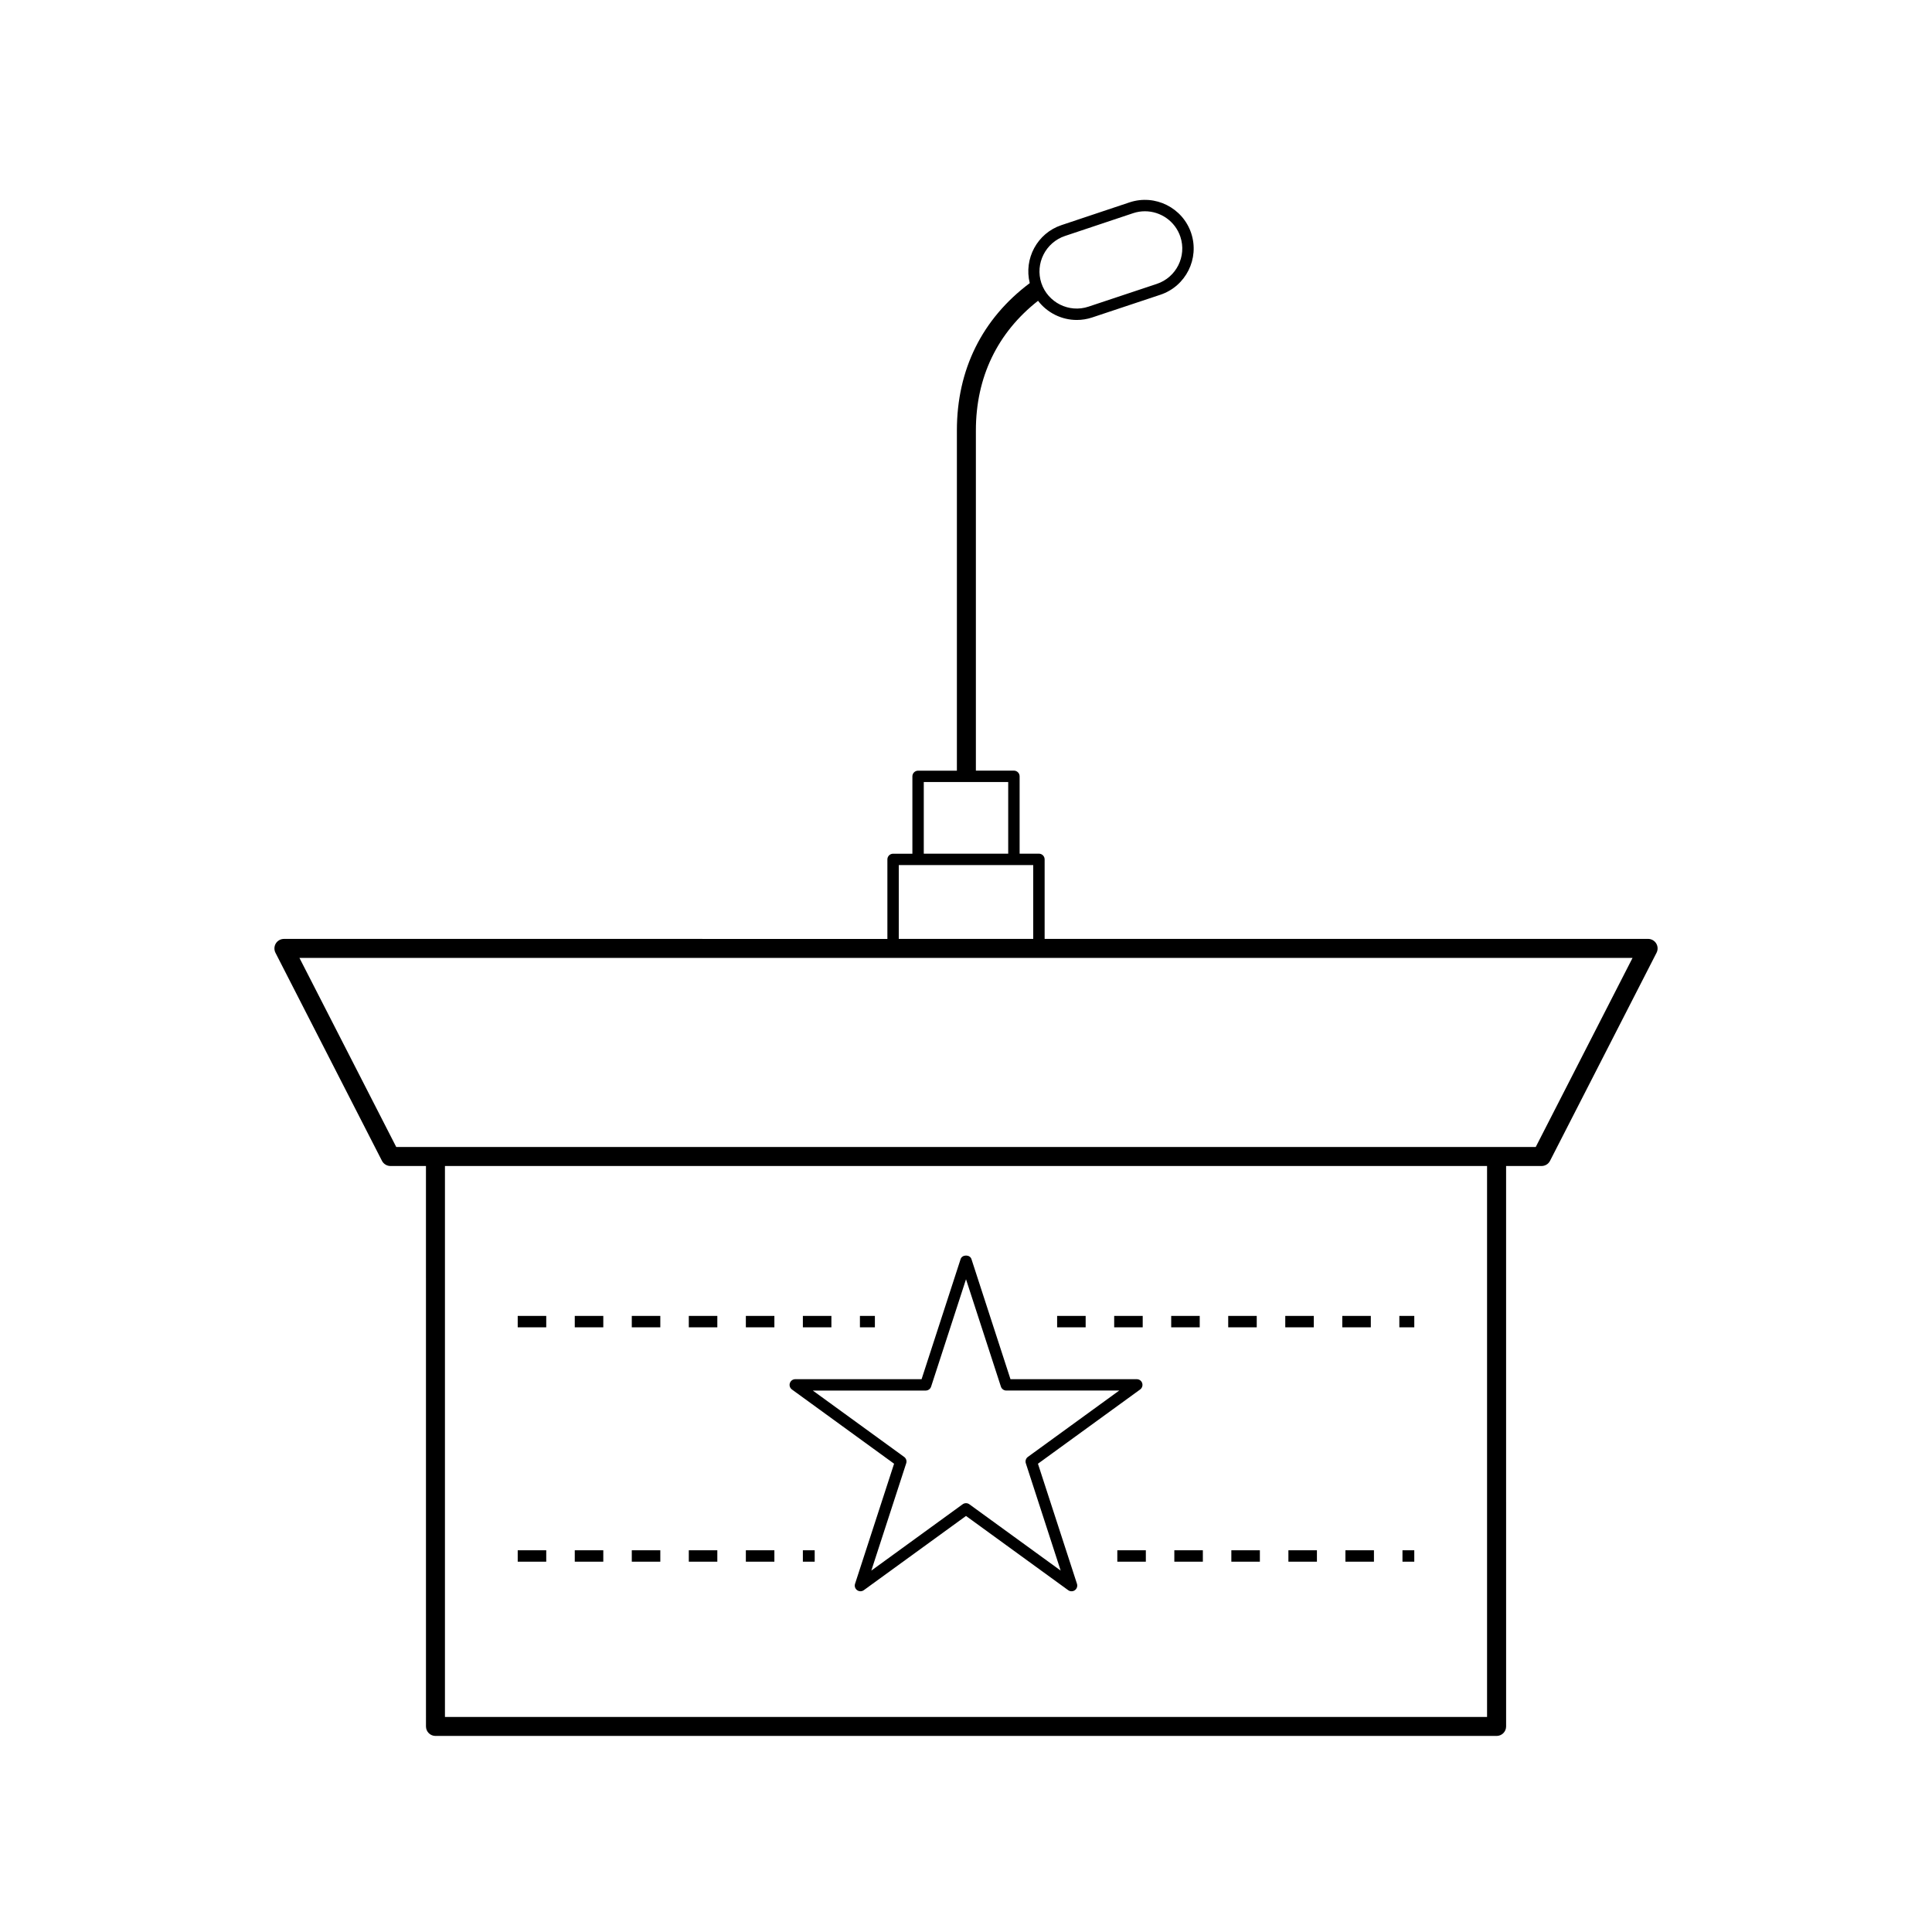 <?xml version="1.0" encoding="UTF-8"?>
<!-- Uploaded to: ICON Repo, www.iconrepo.com, Generator: ICON Repo Mixer Tools -->
<svg fill="#000000" width="800px" height="800px" version="1.1" viewBox="144 144 512 512" xmlns="http://www.w3.org/2000/svg">
 <g>
  <path d="m582.91 394.02c-0.457-0.746-1.27-1.203-2.152-1.203h-159.92v-21.07c0-0.836-0.676-1.512-1.512-1.512h-5.117v-20.496c0-0.836-0.676-1.512-1.512-1.512h-10.078v-90.148c0-14.125 5.727-25.938 16.473-34.363 2.438 3.184 6.254 5.078 10.27 5.078 1.352 0 2.719-0.211 4.066-0.66l18.098-6.027c6.742-2.254 10.398-9.566 8.152-16.312-2.246-6.746-9.562-10.414-16.328-8.168l-18.066 6.039c-6.422 2.152-9.996 8.902-8.387 15.367-12.609 9.445-19.312 22.902-19.312 39.047v90.156h-10.281c-0.836 0-1.512 0.676-1.512 1.512v20.496h-5.113c-0.836 0-1.512 0.676-1.512 1.512v21.07l-159.92-0.004c-0.875 0-1.691 0.457-2.152 1.203-0.457 0.746-0.492 1.676-0.098 2.465l28.227 55.141c0.434 0.84 1.301 1.371 2.242 1.371h9.418l0.004 148.52c0 1.391 1.129 2.519 2.519 2.519h281.21c1.391 0 2.519-1.129 2.519-2.519l-0.004-148.52h9.402c0.945 0 1.809-0.527 2.242-1.371l28.227-55.141c0.402-0.789 0.367-1.719-0.09-2.465zm-156.67-187.49 18.066-6.039c1.031-0.344 2.082-0.504 3.113-0.504 4.141 0 8.016 2.625 9.391 6.758 1.723 5.164-1.078 10.766-6.238 12.488l-18.098 6.027c-5.164 1.734-10.777-1.078-12.504-6.238-1.707-5.16 1.109-10.762 6.269-12.492zm-37.43 144.72h22.375v18.984h-22.375zm-6.625 22.004h35.629v19.559h-35.629zm155.9 225.75h-276.17v-146h276.17zm12.902-151.04h-301.98l-25.648-50.105h353.28z"/>
  <path d="m341.66 492.73h7.559v3.023h-7.559z"/>
  <path d="m371.89 492.73h3.965v3.023h-3.965z"/>
  <path d="m356.77 492.73h7.559v3.023h-7.559z"/>
  <path d="m326.54 492.73h7.559v3.023h-7.559z"/>
  <path d="m311.43 492.73h7.559v3.023h-7.559z"/>
  <path d="m296.32 492.73h7.559v3.023h-7.559z"/>
  <path d="m281.2 492.73h7.559v3.023h-7.559z"/>
  <path d="m484.61 492.73h7.559v3.023h-7.559z"/>
  <path d="m439.27 492.73h7.559v3.023h-7.559z"/>
  <path d="m454.38 492.73h7.559v3.023h-7.559z"/>
  <path d="m424.15 492.73h7.559v3.023h-7.559z"/>
  <path d="m514.84 492.73h3.961v3.023h-3.961z"/>
  <path d="m499.72 492.73h7.559v3.023h-7.559z"/>
  <path d="m469.49 492.73h7.559v3.023h-7.559z"/>
  <path d="m296.32 554.84h7.559v3.023h-7.559z"/>
  <path d="m356.77 554.84h3.133v3.023h-3.133z"/>
  <path d="m341.66 554.84h7.559v3.023h-7.559z"/>
  <path d="m281.2 554.84h7.559v3.023h-7.559z"/>
  <path d="m311.43 554.84h7.559v3.023h-7.559z"/>
  <path d="m326.54 554.84h7.559v3.023h-7.559z"/>
  <path d="m515.67 554.84h3.129v3.023h-3.129z"/>
  <path d="m470.32 554.84h7.559v3.023h-7.559z"/>
  <path d="m500.55 554.84h7.559v3.023h-7.559z"/>
  <path d="m455.21 554.84h7.559v3.023h-7.559z"/>
  <path d="m440.1 554.84h7.559v3.023h-7.559z"/>
  <path d="m485.44 554.84h7.559v3.023h-7.559z"/>
  <path d="m380.94 531.9-10.344 31.824c-0.207 0.625 0.02 1.305 0.551 1.688 0.266 0.191 0.574 0.289 0.887 0.289s0.625-0.098 0.887-0.289l27.082-19.668 27.078 19.672c0.527 0.383 1.246 0.383 1.777 0 0.527-0.383 0.75-1.066 0.551-1.688l-10.344-31.824 27.078-19.672c0.527-0.383 0.75-1.066 0.551-1.688-0.203-0.625-0.781-1.043-1.438-1.043h-33.469l-10.344-31.832c-0.402-1.246-2.469-1.246-2.871 0l-10.344 31.832h-33.469c-0.656 0-1.234 0.418-1.438 1.043-0.207 0.625 0.02 1.305 0.551 1.688zm8.375-19.387c0.656 0 1.234-0.418 1.438-1.043l9.25-28.453 9.246 28.449c0.203 0.625 0.781 1.043 1.438 1.043h29.918l-24.203 17.582c-0.527 0.383-0.75 1.066-0.551 1.688l9.238 28.449-24.203-17.582c-0.266-0.191-0.574-0.289-0.887-0.289s-0.625 0.098-0.887 0.289l-24.203 17.582 9.246-28.445c0.207-0.625-0.02-1.305-0.551-1.688l-24.203-17.582 29.914 0.004z"/>
 </g>
</svg>